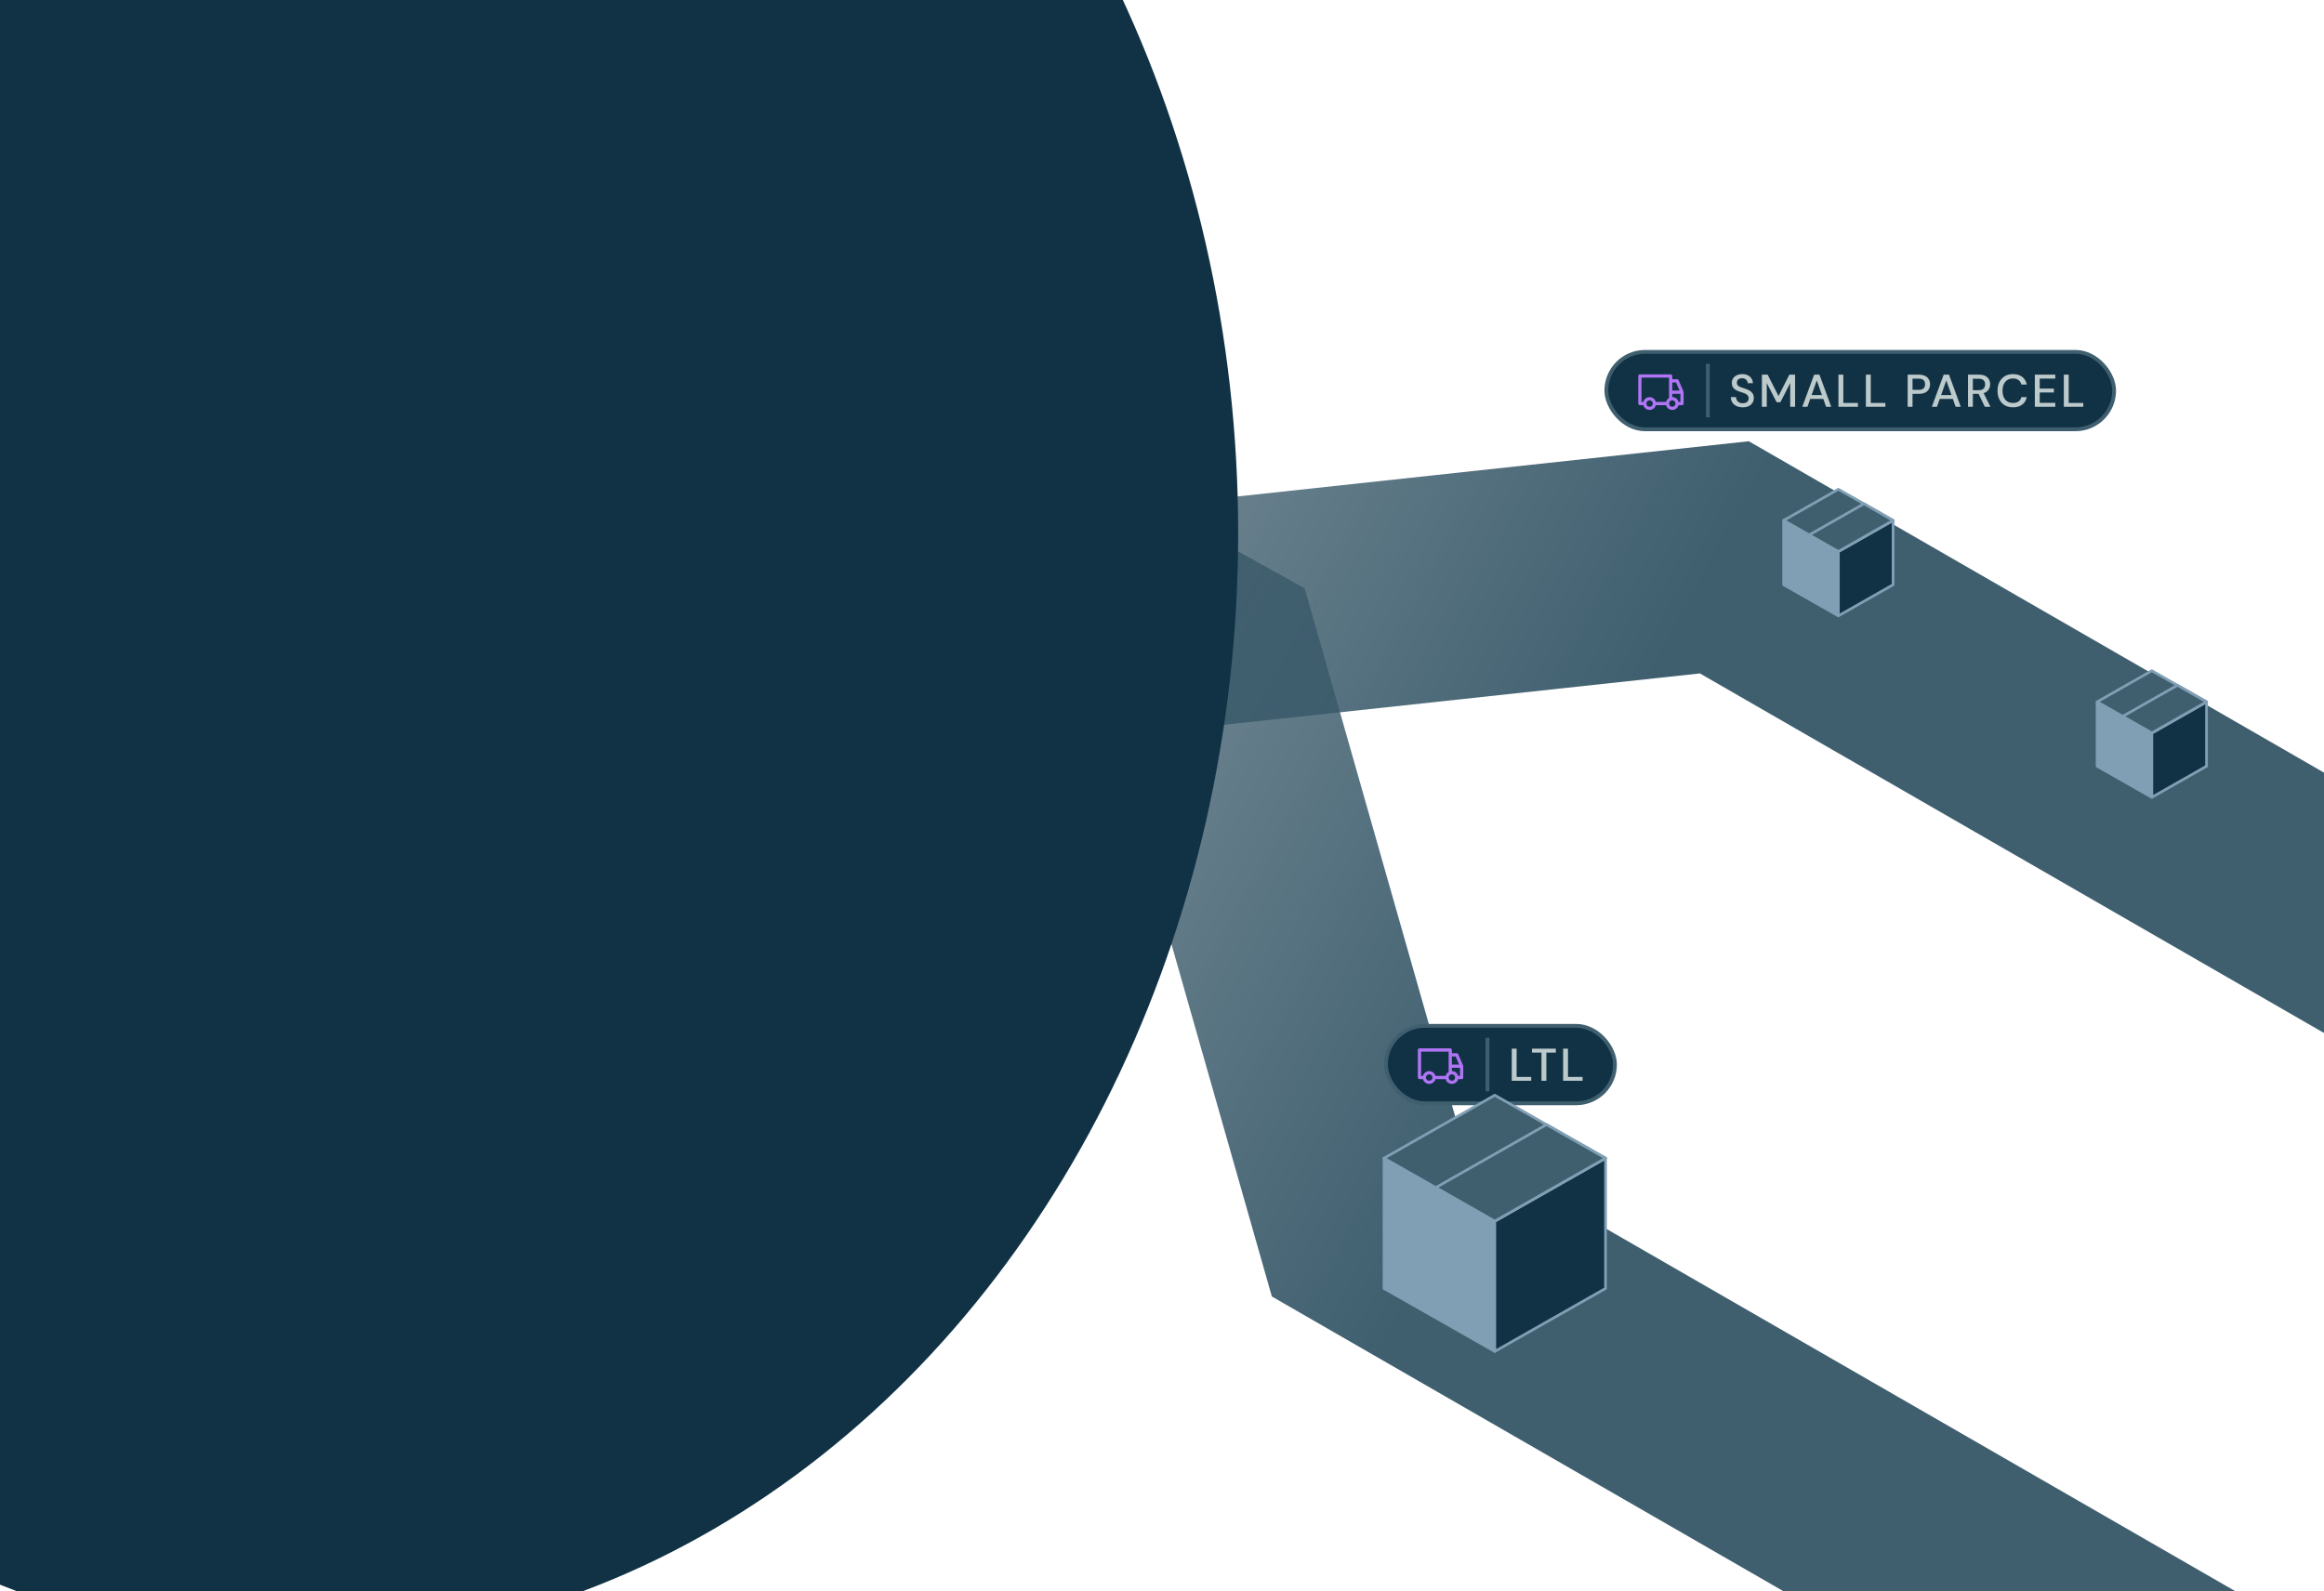 <svg width="717" height="491" viewBox="0 0 717 491" fill="none" xmlns="http://www.w3.org/2000/svg">
<g clip-path="url(#clip0_150_15325)">
<path d="M789 588.5L422 377L373 205L-24.5 -15.5" stroke="url(#paint0_linear_150_15325)" stroke-width="69.617"/>
<rect x="427.59" y="316.59" width="70.656" height="23.895" rx="11.948" fill="#113245"/>
<rect x="427.59" y="316.59" width="70.656" height="23.895" rx="11.948" stroke="#3F5F6F" stroke-width="1.179"/>
<path fill-rule="evenodd" clip-rule="evenodd" d="M451.394 328.842L449.894 325.342C449.815 325.157 449.634 325.037 449.434 325.037H447.934V324.037C447.934 323.761 447.71 323.537 447.434 323.537H437.934C437.657 323.537 437.434 323.761 437.434 324.037V332.537C437.434 332.813 437.657 333.037 437.934 333.037H439.004C439.24 333.908 440.031 334.513 440.934 334.513C441.836 334.513 442.627 333.908 442.864 333.037H446.004C446.24 333.908 447.031 334.513 447.934 334.513C448.836 334.513 449.627 333.908 449.864 333.037H450.934C451.21 333.037 451.434 332.813 451.434 332.537V329.037C451.433 328.97 451.42 328.904 451.394 328.842ZM447.934 326.037H449.104L450.174 328.537H447.934V326.037ZM440.934 333.537C440.381 333.537 439.934 333.09 439.934 332.537C439.934 331.985 440.381 331.537 440.934 331.537C441.486 331.537 441.934 331.985 441.934 332.537C441.934 333.09 441.486 333.537 440.934 333.537ZM446.004 332.037H442.864C442.627 331.166 441.836 330.562 440.934 330.562C440.031 330.562 439.24 331.166 439.004 332.037H438.434V324.537H446.934V330.817C446.474 331.084 446.139 331.523 446.004 332.037ZM447.934 333.537C447.381 333.537 446.934 333.09 446.934 332.537C446.934 331.985 447.381 331.537 447.934 331.537C448.486 331.537 448.934 331.985 448.934 332.537C448.934 333.09 448.486 333.537 447.934 333.537ZM450.434 332.037H449.864C449.636 331.157 448.843 330.54 447.934 330.537V329.537H450.434V332.037Z" fill="#B074F5"/>
<rect x="458.328" y="320.284" width="1.179" height="16.507" fill="#3F5F6F"/>
<path d="M466.408 333.537V323.626H467.909V332.348H472.411V333.537H466.408ZM475.581 333.537V324.843H472.65V323.626H479.998V324.843H477.082V333.537H475.581ZM482.253 333.537V323.626H483.754V332.348H488.256V333.537H482.253Z" fill="#BDCACC"/>
<rect x="495.59" y="108.59" width="156.656" height="23.895" rx="11.948" fill="#113245"/>
<rect x="495.59" y="108.59" width="156.656" height="23.895" rx="11.948" stroke="#3F5F6F" stroke-width="1.179"/>
<path fill-rule="evenodd" clip-rule="evenodd" d="M519.394 120.842L517.894 117.342C517.815 117.157 517.634 117.037 517.434 117.037H515.934V116.037C515.934 115.761 515.71 115.537 515.434 115.537H505.934C505.657 115.537 505.434 115.761 505.434 116.037V124.537C505.434 124.813 505.657 125.037 505.934 125.037H507.004C507.24 125.908 508.031 126.513 508.934 126.513C509.836 126.513 510.627 125.908 510.864 125.037H514.004C514.24 125.908 515.031 126.513 515.934 126.513C516.836 126.513 517.627 125.908 517.864 125.037H518.934C519.21 125.037 519.434 124.813 519.434 124.537V121.037C519.433 120.97 519.42 120.904 519.394 120.842ZM515.934 118.037H517.104L518.174 120.537H515.934V118.037ZM508.934 125.537C508.381 125.537 507.934 125.09 507.934 124.537C507.934 123.985 508.381 123.537 508.934 123.537C509.486 123.537 509.934 123.985 509.934 124.537C509.934 125.09 509.486 125.537 508.934 125.537ZM514.004 124.037H510.864C510.627 123.166 509.836 122.562 508.934 122.562C508.031 122.562 507.24 123.166 507.004 124.037H506.434V116.537H514.934V122.817C514.474 123.084 514.139 123.523 514.004 124.037ZM515.934 125.537C515.381 125.537 514.934 125.09 514.934 124.537C514.934 123.985 515.381 123.537 515.934 123.537C516.486 123.537 516.934 123.985 516.934 124.537C516.934 125.09 516.486 125.537 515.934 125.537ZM518.434 124.037H517.864C517.636 123.157 516.843 122.54 515.934 122.537V121.537H518.434V124.037Z" fill="#B074F5"/>
<rect x="526.328" y="112.284" width="1.179" height="16.507" fill="#3F5F6F"/>
<path d="M537.679 125.707C536.952 125.707 536.315 125.58 535.767 125.325C535.219 125.07 534.79 124.707 534.478 124.235C534.176 123.763 534.021 123.201 534.011 122.55H535.597C535.607 123.078 535.791 123.527 536.149 123.895C536.508 124.263 537.013 124.447 537.664 124.447C538.24 124.447 538.689 124.31 539.01 124.036C539.34 123.753 539.505 123.394 539.505 122.96C539.505 122.611 539.425 122.328 539.264 122.111C539.113 121.893 538.901 121.714 538.627 121.573C538.363 121.431 538.056 121.304 537.707 121.19C537.358 121.077 536.989 120.954 536.602 120.822C535.838 120.567 535.262 120.237 534.875 119.831C534.497 119.425 534.309 118.892 534.309 118.231C534.299 117.674 534.427 117.188 534.691 116.772C534.965 116.357 535.342 116.036 535.824 115.81C536.315 115.574 536.886 115.456 537.537 115.456C538.179 115.456 538.741 115.574 539.222 115.81C539.713 116.046 540.095 116.376 540.369 116.801C540.643 117.216 540.784 117.702 540.794 118.259H539.208C539.208 118.004 539.142 117.764 539.01 117.537C538.877 117.301 538.684 117.108 538.429 116.957C538.174 116.805 537.863 116.73 537.494 116.73C537.022 116.721 536.631 116.839 536.319 117.084C536.017 117.329 535.866 117.669 535.866 118.103C535.866 118.49 535.979 118.788 536.206 118.995C536.433 119.203 536.744 119.378 537.14 119.519C537.537 119.652 537.99 119.807 538.5 119.987C538.991 120.147 539.43 120.341 539.817 120.567C540.204 120.794 540.51 121.091 540.737 121.459C540.973 121.827 541.091 122.295 541.091 122.861C541.091 123.361 540.964 123.829 540.709 124.263C540.454 124.688 540.072 125.037 539.562 125.311C539.052 125.575 538.424 125.707 537.679 125.707ZM543.582 125.537V115.626H545.352L548.707 122.224L552.049 115.626H553.819V125.537H552.318V118.217L549.288 124.121H548.127L545.082 118.231V125.537H543.582ZM556.045 125.537L559.699 115.626H561.341L564.966 125.537H563.38L562.53 123.116H558.481L557.631 125.537H556.045ZM558.906 121.927H562.106L560.506 117.41L558.906 121.927ZM567.198 125.537V115.626H568.699V124.348H573.201V125.537H567.198ZM575.666 125.537V115.626H577.167V124.348H581.67V125.537H575.666ZM588.552 125.537V115.626H592.021C592.795 115.626 593.437 115.758 593.947 116.022C594.457 116.277 594.834 116.631 595.08 117.084C595.335 117.528 595.462 118.033 595.462 118.599C595.462 119.137 595.339 119.633 595.094 120.086C594.858 120.529 594.485 120.883 593.975 121.148C593.466 121.412 592.814 121.544 592.021 121.544H590.053V125.537H588.552ZM590.053 120.312H591.95C592.658 120.312 593.163 120.161 593.466 119.859C593.777 119.548 593.933 119.128 593.933 118.599C593.933 118.052 593.777 117.627 593.466 117.325C593.163 117.013 592.658 116.857 591.95 116.857H590.053V120.312ZM596.01 125.537L599.663 115.626H601.306L604.931 125.537H603.345L602.495 123.116H598.446L597.596 125.537H596.01ZM598.871 121.927H602.071L600.471 117.41L598.871 121.927ZM607.163 125.537V115.626H610.575C611.359 115.626 612.001 115.758 612.501 116.022C613.011 116.286 613.388 116.645 613.634 117.098C613.879 117.542 614.002 118.037 614.002 118.585C614.002 119.198 613.837 119.755 613.506 120.256C613.185 120.756 612.68 121.115 611.991 121.332L614.101 125.537H612.359L610.434 121.544H608.664V125.537H607.163ZM608.664 120.411H610.49C611.17 120.411 611.665 120.246 611.977 119.916C612.298 119.585 612.458 119.156 612.458 118.627C612.458 118.099 612.303 117.679 611.991 117.367C611.68 117.046 611.175 116.886 610.476 116.886H608.664V120.411ZM621.045 125.707C620.063 125.707 619.213 125.495 618.496 125.07C617.788 124.636 617.24 124.036 616.853 123.272C616.466 122.498 616.273 121.606 616.273 120.596C616.273 119.576 616.466 118.684 616.853 117.919C617.24 117.145 617.788 116.541 618.496 116.107C619.213 115.673 620.063 115.456 621.045 115.456C622.206 115.456 623.154 115.739 623.891 116.305C624.627 116.872 625.094 117.664 625.293 118.684H623.622C623.49 118.108 623.206 117.65 622.772 117.31C622.338 116.971 621.757 116.801 621.031 116.801C620.039 116.801 619.256 117.141 618.68 117.82C618.104 118.49 617.816 119.416 617.816 120.596C617.816 121.766 618.104 122.686 618.68 123.357C619.256 124.027 620.039 124.362 621.031 124.362C621.757 124.362 622.338 124.202 622.772 123.881C623.206 123.56 623.49 123.121 623.622 122.564H625.293C625.094 123.545 624.627 124.315 623.891 124.872C623.154 125.429 622.206 125.707 621.045 125.707ZM627.792 125.537V115.626H634.093V116.843H629.293V119.93H633.668V121.119H629.293V124.32H634.093V125.537H627.792ZM636.731 125.537V115.626H638.232V124.348H642.734V125.537H636.731Z" fill="#BDCACC"/>
<path d="M899 383.5L532 172L351.5 191.5L-46 -29" stroke="url(#paint1_linear_150_15325)" stroke-width="69.617"/>
<path d="M127 45.429L161.168 64.858V105.056L127 85.627V45.429Z" fill="#819FB4" stroke="#819FB4" stroke-width="0.829" stroke-linejoin="round"/>
<path d="M195.338 45.429L161.169 64.858V105.056L195.338 85.627V45.429Z" fill="#113245" stroke="#819FB4" stroke-width="0.829" stroke-linejoin="round"/>
<path d="M161.17 26L127.001 45.429L161.169 64.858L195.338 45.429L161.17 26Z" fill="#3F5F6F" stroke="#819FB4" stroke-width="0.829" stroke-linejoin="round"/>
<path d="M177.144 35.066L142.976 54.495L161.17 64.858L195.338 45.429L177.144 35.066Z" fill="#3F5F6F" stroke="#819FB4" stroke-width="0.829" stroke-linejoin="round"/>
<path d="M223 101.429L257.168 120.858V161.056L223 141.627V101.429Z" fill="#819FB4" stroke="#819FB4" stroke-width="0.829" stroke-linejoin="round"/>
<path d="M291.338 101.429L257.169 120.858V161.056L291.338 141.627V101.429Z" fill="#113245" stroke="#819FB4" stroke-width="0.829" stroke-linejoin="round"/>
<path d="M257.17 82L223.001 101.429L257.169 120.858L291.338 101.429L257.17 82Z" fill="#3F5F6F" stroke="#819FB4" stroke-width="0.829" stroke-linejoin="round"/>
<path d="M273.144 91.066L238.976 110.495L257.17 120.858L291.338 101.429L273.144 91.066Z" fill="#3F5F6F" stroke="#819FB4" stroke-width="0.829" stroke-linejoin="round"/>
<path d="M339.338 169.392L353.169 177.257V193.528L339.338 185.664V169.392Z" fill="#819FB4" stroke="#819FB4" stroke-width="0.829" stroke-linejoin="round"/>
<path d="M367 169.392L353.169 177.257V193.528L367 185.664V169.392Z" fill="#113245" stroke="#819FB4" stroke-width="0.829" stroke-linejoin="round"/>
<path d="M353.169 161.528L339.338 169.392L353.169 177.257L367 169.392L353.169 161.528Z" fill="#3F5F6F" stroke="#819FB4" stroke-width="0.829" stroke-linejoin="round"/>
<path d="M359.636 165.198L345.805 173.062L353.169 177.257L367 169.392L359.636 165.198Z" fill="#3F5F6F" stroke="#819FB4" stroke-width="0.829" stroke-linejoin="round"/>
<path d="M550.289 160.599L567.169 170.197V190.056L550.289 180.458V160.599Z" fill="#819FB4" stroke="#819FB4" stroke-width="0.829" stroke-linejoin="round"/>
<path d="M584.051 160.599L567.171 170.197V190.056L584.051 180.458V160.599Z" fill="#113245" stroke="#819FB4" stroke-width="0.829" stroke-linejoin="round"/>
<path d="M567.171 151L550.29 160.599L567.171 170.197L584.051 160.599L567.171 151Z" fill="#3F5F6F" stroke="#819FB4" stroke-width="0.829" stroke-linejoin="round"/>
<path d="M575.063 155.479L558.182 165.078L567.171 170.197L584.051 160.599L575.063 155.479Z" fill="#3F5F6F" stroke="#819FB4" stroke-width="0.829" stroke-linejoin="round"/>
<path d="M647 216.599L663.88 226.197V246.056L647 236.458V216.599Z" fill="#819FB4" stroke="#819FB4" stroke-width="0.829" stroke-linejoin="round"/>
<path d="M680.762 216.599L663.881 226.197V246.056L680.762 236.458V216.599Z" fill="#113245" stroke="#819FB4" stroke-width="0.829" stroke-linejoin="round"/>
<path d="M663.881 207L647.001 216.599L663.881 226.197L680.762 216.599L663.881 207Z" fill="#3F5F6F" stroke="#819FB4" stroke-width="0.829" stroke-linejoin="round"/>
<path d="M671.774 211.479L654.893 221.078L663.881 226.197L680.762 216.599L671.774 211.479Z" fill="#3F5F6F" stroke="#819FB4" stroke-width="0.829" stroke-linejoin="round"/>
<path d="M427 357.429L461.168 376.858V417.056L427 397.627V357.429Z" fill="#819FB4" stroke="#819FB4" stroke-width="0.829" stroke-linejoin="round"/>
<path d="M495.338 357.429L461.169 376.858V417.056L495.338 397.627V357.429Z" fill="#113245" stroke="#819FB4" stroke-width="0.829" stroke-linejoin="round"/>
<path d="M461.17 338L427.001 357.429L461.169 376.858L495.338 357.429L461.17 338Z" fill="#3F5F6F" stroke="#819FB4" stroke-width="0.829" stroke-linejoin="round"/>
<path d="M477.144 347.066L442.976 366.495L461.17 376.858L495.338 357.429L477.144 347.066Z" fill="#3F5F6F" stroke="#819FB4" stroke-width="0.829" stroke-linejoin="round"/>
<g filter="url(#filter0_f_150_15325)">
<ellipse cx="92.5" cy="164.5" rx="289.5" ry="342.5" fill="#113245"/>
</g>
</g>
<defs>
<filter id="filter0_f_150_15325" x="-474" y="-455" width="1133" height="1239" filterUnits="userSpaceOnUse" color-interpolation-filters="sRGB">
<feFlood flood-opacity="0" result="BackgroundImageFix"/>
<feBlend mode="normal" in="SourceGraphic" in2="BackgroundImageFix" result="shape"/>
<feGaussianBlur stdDeviation="138.5" result="effect1_foregroundBlur_150_15325"/>
</filter>
<linearGradient id="paint0_linear_150_15325" x1="22" y1="12.5" x2="503.5" y2="272.5" gradientUnits="userSpaceOnUse">
<stop stop-color="#113245" stop-opacity="0"/>
<stop offset="1" stop-color="#3F5F6F"/>
</linearGradient>
<linearGradient id="paint1_linear_150_15325" x1="0.5" y1="-1" x2="482" y2="259" gradientUnits="userSpaceOnUse">
<stop stop-color="#113245" stop-opacity="0"/>
<stop offset="1" stop-color="#3F5F6F"/>
</linearGradient>
<clipPath id="clip0_150_15325">
<rect width="717" height="491" fill="white"/>
</clipPath>
</defs>
</svg>
